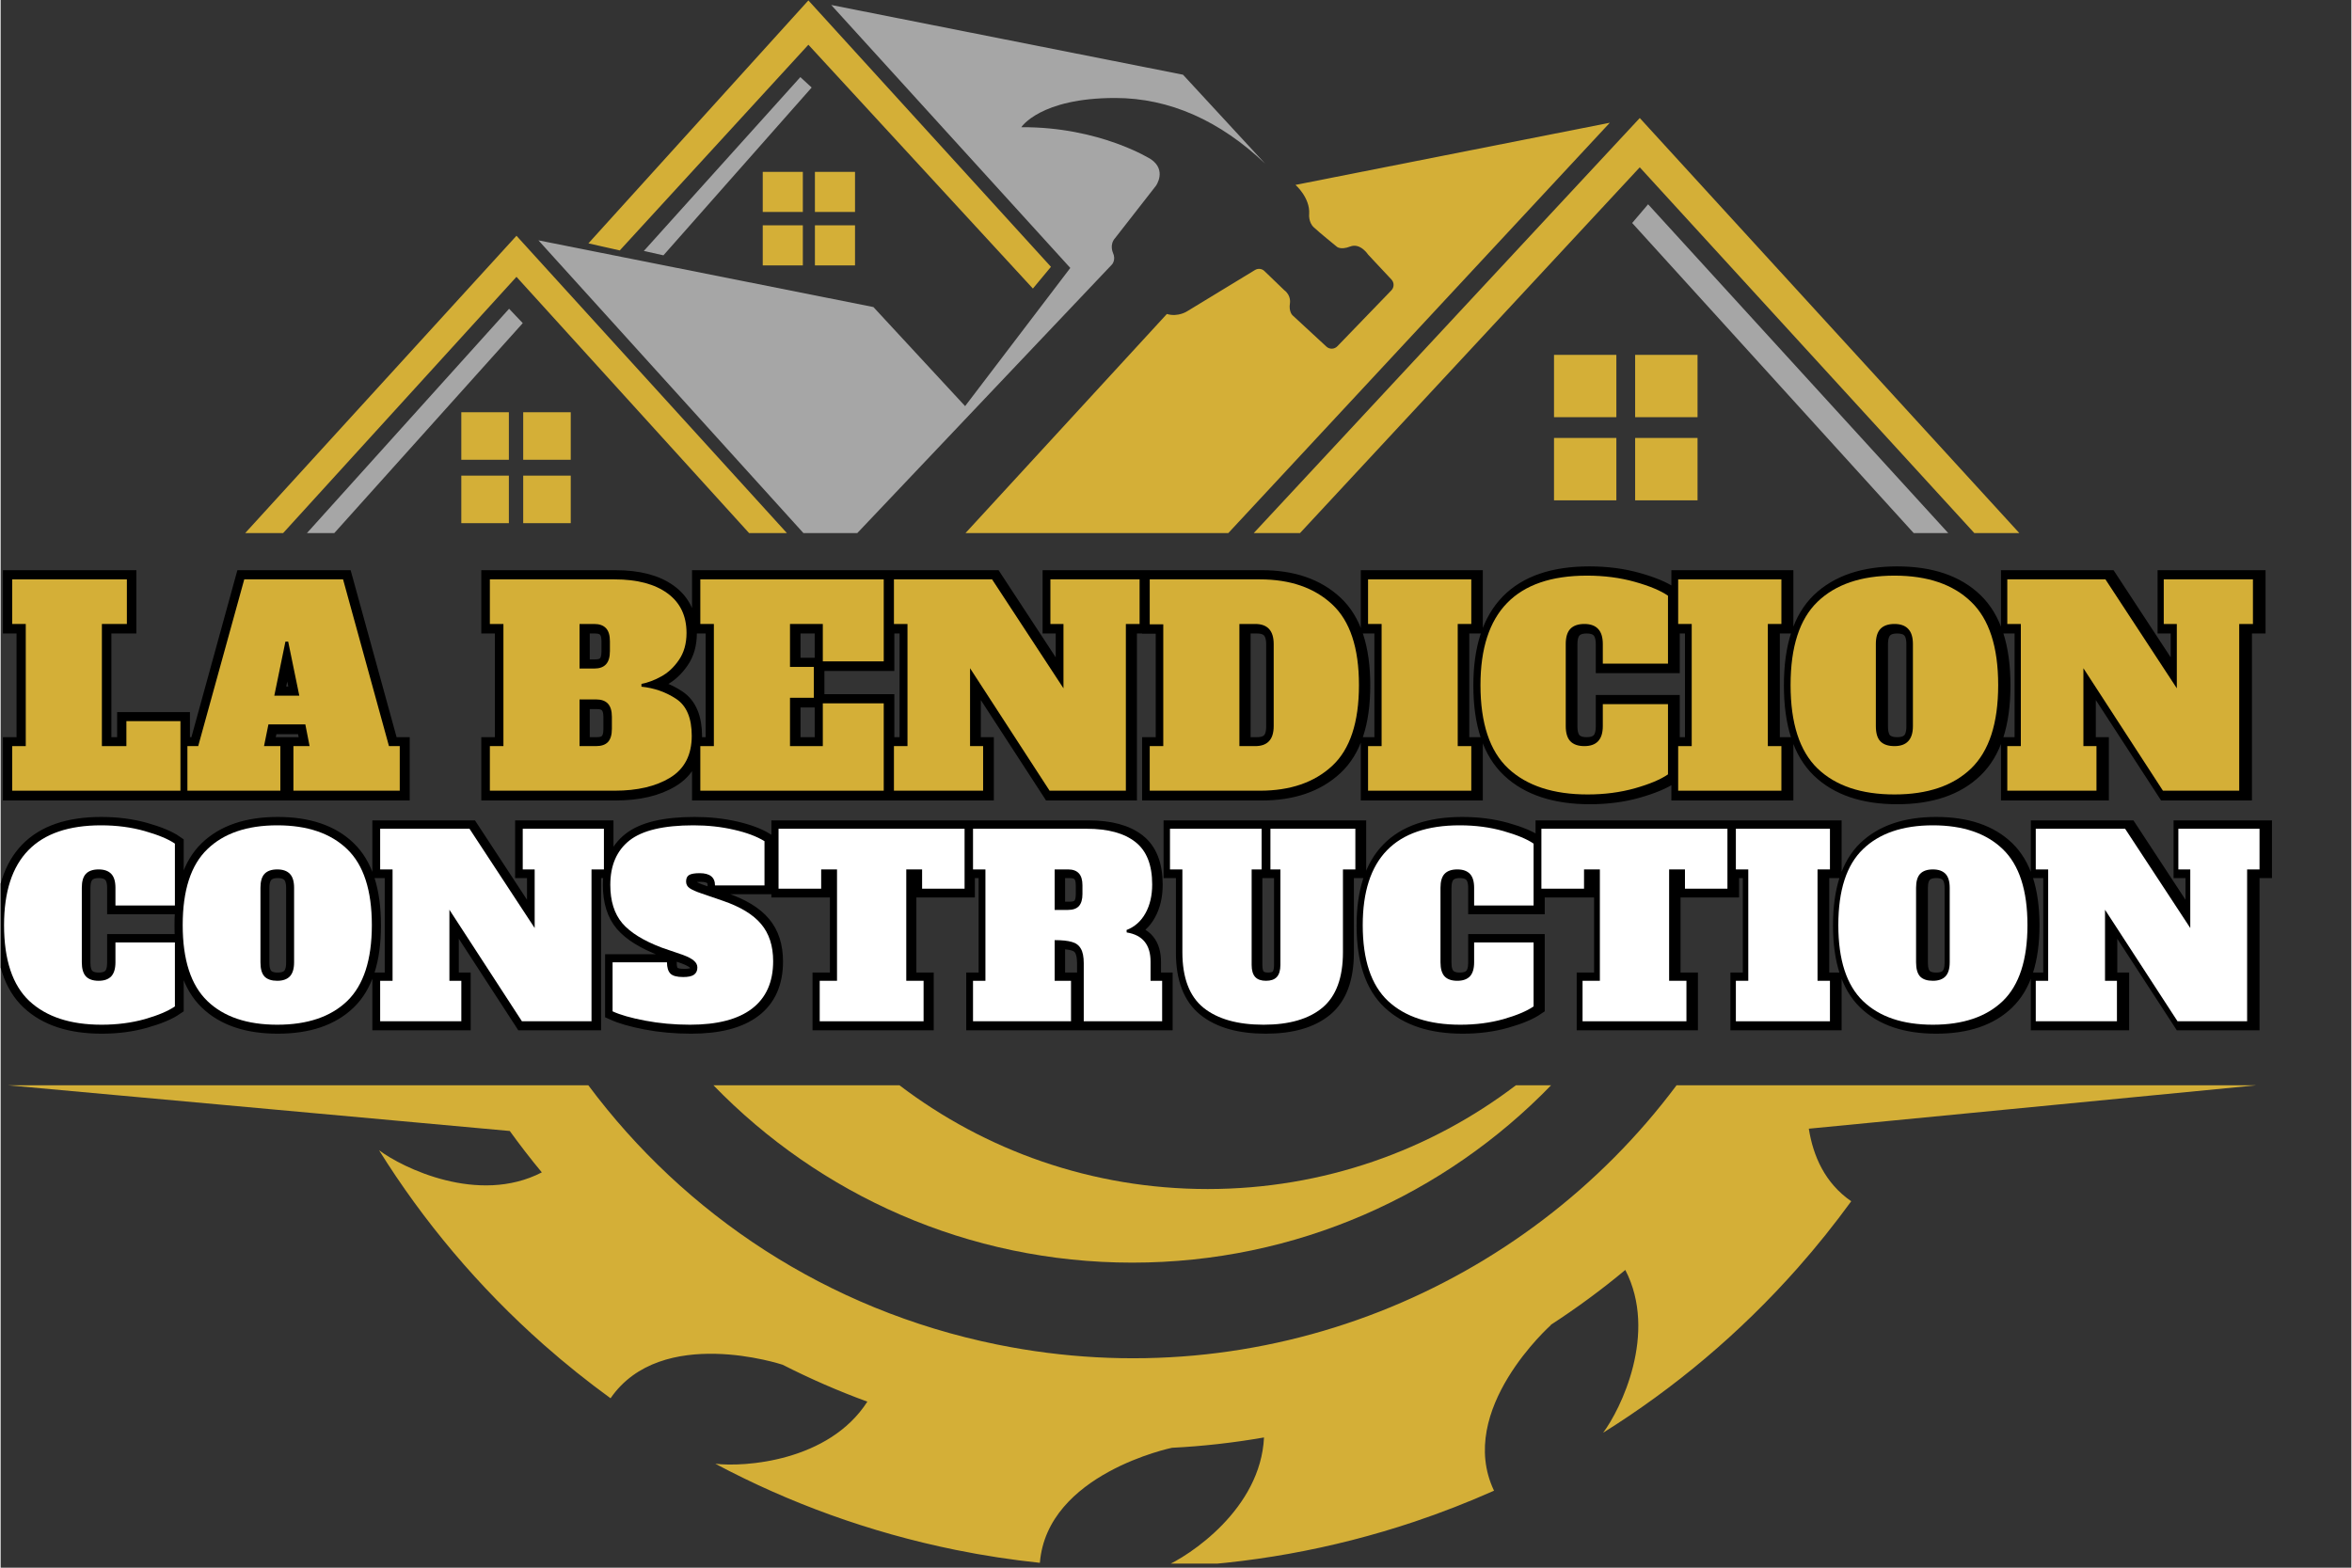 <svg xmlns="http://www.w3.org/2000/svg" xmlns:xlink="http://www.w3.org/1999/xlink" width="300" zoomAndPan="magnify" viewBox="0 0 224.88 150" height="200" preserveAspectRatio="xMidYMid meet" version="1.0"><rect x="0" y="0" width="224.88" height="150" fill="#333333" stroke="none"/><defs><g/><clipPath id="ef36d3b0a9"><path d="M 0.672 103.785 L 215.711 103.785 L 215.711 149.609 L 0.672 149.609 Z M 0.672 103.785 " clip-rule="nonzero"/></clipPath><clipPath id="8b2b4b7fdd"><path d="M 0 44 L 224.762 44 L 224.762 87 L 0 87 Z M 0 44 " clip-rule="nonzero"/></clipPath><clipPath id="f97fd759ad"><path d="M 0 69 L 224.762 69 L 224.762 108 L 0 108 Z M 0 69 " clip-rule="nonzero"/></clipPath><clipPath id="deb7fe33f3"><path d="M 51 0.039 L 121 0.039 L 121 51.012 L 51 51.012 Z M 51 0.039 " clip-rule="nonzero"/></clipPath><clipPath id="6857546b80"><path d="M 23.309 0.039 L 193.469 0.039 L 193.469 51.012 L 23.309 51.012 Z M 23.309 0.039 " clip-rule="nonzero"/></clipPath><clipPath id="d9e343b4fb"><path d="M 29 7 L 187 7 L 187 51.012 L 29 51.012 Z M 29 7 " clip-rule="nonzero"/></clipPath></defs><g clip-path="url(#ef36d3b0a9)"><path fill="#d4af37" d="M 160.328 103.84 L 160.309 103.84 L 160.309 103.863 C 145.738 123.359 120.762 133.82 95.328 128.648 C 79.039 125.34 65.43 116.195 56.219 103.84 L 0.672 103.84 L 48.707 108.215 C 49.684 109.566 50.703 110.891 51.773 112.176 C 45.711 115.316 38.41 111.723 36.199 110.055 C 40.426 116.832 45.684 123.117 51.965 128.672 C 54.031 130.496 56.16 132.199 58.348 133.789 C 63.207 126.73 74.793 130.578 74.793 130.578 C 74.793 130.578 74.793 130.574 74.793 130.574 C 77.402 131.902 80.113 133.09 82.914 134.113 C 79.23 139.855 71.117 140.391 68.371 140.055 C 75.422 143.809 83.117 146.621 91.336 148.293 C 94.035 148.844 96.73 149.25 99.418 149.535 C 100.102 140.992 112.059 138.527 112.059 138.527 C 115.027 138.379 117.965 138.043 120.859 137.539 C 120.535 144.352 113.781 148.867 111.234 149.949 C 119.215 149.672 127.289 148.266 135.242 145.602 C 137.852 144.727 140.395 143.73 142.863 142.633 C 139.18 134.895 148.305 126.785 148.305 126.785 C 148.305 126.785 148.293 126.781 148.273 126.777 C 150.758 125.164 153.145 123.41 155.422 121.512 C 158.562 127.574 154.969 134.871 153.301 137.086 C 160.078 132.855 166.363 127.598 171.918 121.316 C 173.742 119.254 175.445 117.121 177.035 114.938 C 174.516 113.203 173.391 110.609 172.977 107.996 L 215.836 103.84 L 160.328 103.84 " fill-opacity="1" fill-rule="nonzero"/></g><path fill="#d4af37" d="M 115.469 113.77 C 104.387 113.77 94.172 110.07 85.984 103.84 L 68.188 103.84 C 78.328 114.305 92.531 120.812 108.254 120.812 C 123.98 120.812 138.184 114.305 148.324 103.84 L 144.957 103.84 C 136.77 110.07 126.551 113.77 115.469 113.77 " fill-opacity="1" fill-rule="nonzero"/><g clip-path="url(#8b2b4b7fdd)"><path stroke-linecap="butt" transform="matrix(0.321, 0, 0, 0.321, 0.577, 48.411)" fill="none" stroke-linejoin="miter" d="M 1.672 85.002 L 1.672 71.705 L 5.73 71.705 L 5.73 35.229 L 1.672 35.229 L 1.672 21.933 L 35.869 21.933 L 35.869 35.229 L 28.422 35.229 L 28.422 71.705 L 35.71 71.705 L 35.71 64.235 L 51.834 64.235 L 51.834 85.002 Z M 114.086 71.705 L 117.328 71.705 L 117.328 85.002 L 85.568 85.002 L 85.568 71.705 L 90.418 71.705 L 89.127 65.234 L 78.109 65.234 L 76.793 71.705 L 81.668 71.705 L 81.668 85.002 L 53.942 85.002 L 53.942 71.705 L 57.184 71.705 L 70.882 21.933 L 100.388 21.933 Z M 79.889 56.618 L 87.347 56.618 L 84.02 40.494 L 83.204 40.494 Z M 144.237 71.705 L 148.283 71.705 L 148.283 35.229 L 144.237 35.229 L 144.237 21.933 L 181.432 21.933 C 188.196 21.933 193.461 23.31 197.227 26.065 C 201.017 28.819 202.906 32.767 202.906 37.898 C 202.906 41.091 202.15 43.785 200.627 45.978 C 199.128 48.16 197.361 49.817 195.325 50.926 C 193.315 52.035 191.352 52.767 189.451 53.132 L 189.451 53.949 C 193.29 54.327 196.751 55.557 199.822 57.605 C 202.906 59.652 204.454 63.333 204.454 68.634 C 204.454 74.301 202.321 78.457 198.043 81.077 C 193.778 83.698 188.245 85.002 181.432 85.002 L 144.237 85.002 Z M 175.363 48.525 C 176.935 48.525 178.105 48.111 178.885 47.282 C 179.665 46.441 180.055 45.125 180.055 43.346 L 180.055 40.409 C 180.055 38.629 179.665 37.325 178.885 36.497 C 178.105 35.656 176.935 35.229 175.363 35.229 L 170.988 35.229 L 170.988 48.525 Z M 175.911 71.705 C 177.483 71.705 178.653 71.291 179.433 70.45 C 180.226 69.609 180.628 68.293 180.628 66.514 L 180.628 62.955 C 180.628 61.176 180.226 59.872 179.433 59.031 C 178.653 58.19 177.483 57.763 175.911 57.763 L 170.988 57.763 L 170.988 71.705 Z M 207.037 85.002 L 207.037 71.705 L 211.096 71.705 L 211.096 35.229 L 207.037 35.229 L 207.037 21.933 L 261.758 21.933 L 261.758 46.405 L 243.599 46.405 L 243.599 35.229 L 233.8 35.229 L 233.8 48.038 L 240.918 48.038 L 240.918 57.276 L 233.8 57.276 L 233.8 71.705 L 243.599 71.705 L 243.599 58.897 L 261.758 58.897 L 261.758 85.002 Z M 311.518 21.933 L 338.11 21.933 L 338.11 35.229 L 334.052 35.229 L 334.052 85.002 L 311.274 85.002 L 287.533 48.452 L 287.533 71.705 L 291.409 71.705 L 291.409 85.002 L 264.829 85.002 L 264.829 71.705 L 268.887 71.705 L 268.887 35.229 L 264.829 35.229 L 264.829 21.933 L 294.102 21.933 L 315.418 54.448 L 315.418 35.229 L 311.518 35.229 Z M 341.169 71.705 L 345.227 71.705 L 345.227 35.302 L 341.169 35.302 L 341.169 21.933 L 374.087 21.933 C 383.105 21.933 390.283 24.407 395.597 29.355 C 400.923 34.303 403.592 42.334 403.592 53.473 C 403.592 64.6 400.923 72.632 395.597 77.58 C 390.283 82.528 383.105 85.002 374.087 85.002 L 341.169 85.002 Z M 372.624 71.705 C 374.452 71.705 375.829 71.218 376.756 70.255 C 377.682 69.28 378.145 67.769 378.145 65.709 L 378.145 41.225 C 378.145 37.228 376.305 35.229 372.624 35.229 L 367.932 35.229 L 367.932 71.705 Z M 406.334 85.002 L 406.334 71.705 L 410.392 71.705 L 410.392 35.229 L 406.334 35.229 L 406.334 21.933 L 437.131 21.933 L 437.131 35.229 L 433.097 35.229 L 433.097 71.705 L 437.131 71.705 L 437.131 85.002 Z M 471.828 86.123 C 461.615 86.123 453.73 83.539 448.197 78.347 C 442.651 73.168 439.885 64.868 439.885 53.473 C 439.885 31.695 450.476 20.8 471.669 20.8 C 476.8 20.8 481.565 21.421 485.977 22.664 C 490.376 23.907 493.667 25.285 495.824 26.796 L 495.824 47.063 L 476.373 47.063 L 476.373 41.225 C 476.373 39.178 475.91 37.667 474.984 36.692 C 474.07 35.717 472.681 35.229 470.853 35.229 C 469.024 35.229 467.635 35.717 466.721 36.692 C 465.795 37.667 465.332 39.178 465.332 41.225 L 465.332 65.709 C 465.332 67.769 465.795 69.28 466.721 70.255 C 467.635 71.218 469.024 71.705 470.853 71.705 C 472.681 71.705 474.07 71.218 474.984 70.255 C 475.91 69.28 476.373 67.769 476.373 65.709 L 476.373 59.14 L 495.824 59.14 L 495.824 80.127 C 493.606 81.65 490.328 83.027 485.977 84.27 C 481.614 85.513 476.897 86.123 471.828 86.123 Z M 498.895 85.002 L 498.895 71.705 L 502.953 71.705 L 502.953 35.229 L 498.895 35.229 L 498.895 21.933 L 529.68 21.933 L 529.68 35.229 L 525.646 35.229 L 525.646 71.705 L 529.68 71.705 L 529.68 85.002 Z M 563.414 86.123 C 553.518 86.123 545.877 83.539 540.49 78.347 C 535.128 73.168 532.434 64.868 532.434 53.473 C 532.434 42.066 535.128 33.767 540.49 28.575 C 545.877 23.396 553.518 20.8 563.414 20.8 C 573.298 20.8 580.939 23.396 586.301 28.575 C 591.688 33.767 594.381 42.066 594.381 53.473 C 594.381 64.868 591.688 73.168 586.301 78.347 C 580.939 83.539 573.298 86.123 563.414 86.123 Z M 563.414 71.705 C 565.242 71.705 566.619 71.218 567.545 70.255 C 568.472 69.28 568.935 67.769 568.935 65.709 L 568.935 41.225 C 568.935 39.178 568.472 37.667 567.545 36.692 C 566.619 35.717 565.242 35.229 563.414 35.229 C 561.574 35.229 560.197 35.717 559.27 36.692 C 558.344 37.667 557.881 39.178 557.881 41.225 L 557.881 65.709 C 557.881 67.818 558.344 69.341 559.27 70.292 C 560.197 71.23 561.574 71.705 563.414 71.705 Z M 643.8 21.933 L 670.405 21.933 L 670.405 35.229 L 666.347 35.229 L 666.347 85.002 L 643.569 85.002 L 619.816 48.452 L 619.816 71.705 L 623.704 71.705 L 623.704 85.002 L 597.124 85.002 L 597.124 71.705 L 601.182 71.705 L 601.182 35.229 L 597.124 35.229 L 597.124 21.933 L 626.385 21.933 L 647.7 54.448 L 647.7 35.229 L 643.8 35.229 Z M 643.8 21.933 " stroke="#000000" stroke-width="5.573" stroke-opacity="1" stroke-miterlimit="4"/></g><g fill="#d4af37" fill-opacity="1"><g transform="translate(0.593, 75.656)"><g><path d="M 0.516 0 L 0.516 -4.266 L 1.812 -4.266 L 1.812 -15.953 L 0.516 -15.953 L 0.516 -20.219 L 11.484 -20.219 L 11.484 -15.953 L 9.094 -15.953 L 9.094 -4.266 L 11.438 -4.266 L 11.438 -6.656 L 16.609 -6.656 L 16.609 0 Z M 0.516 0 "/></g></g></g><g fill="#d4af37" fill-opacity="1"><g transform="translate(17.556, 75.656)"><g><path d="M 19.594 -4.266 L 20.625 -4.266 L 20.625 0 L 10.453 0 L 10.453 -4.266 L 12 -4.266 L 11.594 -6.344 L 8.062 -6.344 L 7.641 -4.266 L 9.203 -4.266 L 9.203 0 L 0.312 0 L 0.312 -4.266 L 1.344 -4.266 L 5.75 -20.219 L 15.203 -20.219 Z M 8.625 -9.094 L 11.016 -9.094 L 9.953 -14.266 L 9.688 -14.266 Z M 8.625 -9.094 "/></g></g></g><g fill="#d4af37" fill-opacity="1"><g transform="translate(38.493, 75.656)"><g/></g></g><g fill="#d4af37" fill-opacity="1"><g transform="translate(46.287, 75.656)"><g><path d="M 0.516 -4.266 L 1.812 -4.266 L 1.812 -15.953 L 0.516 -15.953 L 0.516 -20.219 L 12.453 -20.219 C 14.609 -20.219 16.289 -19.773 17.5 -18.891 C 18.719 -18.004 19.328 -16.738 19.328 -15.094 C 19.328 -14.07 19.082 -13.207 18.594 -12.5 C 18.113 -11.801 17.547 -11.273 16.891 -10.922 C 16.242 -10.566 15.617 -10.332 15.016 -10.219 L 15.016 -9.953 C 16.242 -9.828 17.352 -9.438 18.344 -8.781 C 19.332 -8.125 19.828 -6.945 19.828 -5.25 C 19.828 -3.426 19.141 -2.094 17.766 -1.25 C 16.398 -0.414 14.629 0 12.453 0 L 0.516 0 Z M 10.5 -11.688 C 11 -11.688 11.375 -11.82 11.625 -12.094 C 11.875 -12.363 12 -12.785 12 -13.359 L 12 -14.297 C 12 -14.867 11.875 -15.285 11.625 -15.547 C 11.375 -15.816 11 -15.953 10.5 -15.953 L 9.094 -15.953 L 9.094 -11.688 Z M 10.672 -4.266 C 11.18 -4.266 11.562 -4.395 11.812 -4.656 C 12.062 -4.926 12.188 -5.348 12.188 -5.922 L 12.188 -7.062 C 12.188 -7.633 12.062 -8.055 11.812 -8.328 C 11.562 -8.598 11.18 -8.734 10.672 -8.734 L 9.094 -8.734 L 9.094 -4.266 Z M 10.672 -4.266 "/></g></g></g><g fill="#d4af37" fill-opacity="1"><g transform="translate(66.419, 75.656)"><g><path d="M 0.516 0 L 0.516 -4.266 L 1.812 -4.266 L 1.812 -15.953 L 0.516 -15.953 L 0.516 -20.219 L 18.062 -20.219 L 18.062 -12.375 L 12.234 -12.375 L 12.234 -15.953 L 9.094 -15.953 L 9.094 -11.844 L 11.375 -11.844 L 11.375 -8.891 L 9.094 -8.891 L 9.094 -4.266 L 12.234 -4.266 L 12.234 -8.359 L 18.062 -8.359 L 18.062 0 Z M 0.516 0 "/></g></g></g><g fill="#d4af37" fill-opacity="1"><g transform="translate(84.941, 75.656)"><g><path d="M 15.484 -20.219 L 24.016 -20.219 L 24.016 -15.953 L 22.703 -15.953 L 22.703 0 L 15.406 0 L 7.797 -11.719 L 7.797 -4.266 L 9.047 -4.266 L 9.047 0 L 0.516 0 L 0.516 -4.266 L 1.812 -4.266 L 1.812 -15.953 L 0.516 -15.953 L 0.516 -20.219 L 9.906 -20.219 L 16.734 -9.797 L 16.734 -15.953 L 15.484 -15.953 Z M 15.484 -20.219 "/></g></g></g><g fill="#d4af37" fill-opacity="1"><g transform="translate(109.411, 75.656)"><g><path d="M 0.516 -4.266 L 1.812 -4.266 L 1.812 -15.922 L 0.516 -15.922 L 0.516 -20.219 L 11.062 -20.219 C 13.957 -20.219 16.258 -19.422 17.969 -17.828 C 19.676 -16.242 20.531 -13.672 20.531 -10.109 C 20.531 -6.535 19.676 -3.957 17.969 -2.375 C 16.258 -0.789 13.957 0 11.062 0 L 0.516 0 Z M 10.609 -4.266 C 11.191 -4.266 11.629 -4.422 11.922 -4.734 C 12.223 -5.047 12.375 -5.531 12.375 -6.188 L 12.375 -14.031 C 12.375 -15.312 11.785 -15.953 10.609 -15.953 L 9.094 -15.953 L 9.094 -4.266 Z M 10.609 -4.266 "/></g></g></g><g fill="#d4af37" fill-opacity="1"><g transform="translate(130.297, 75.656)"><g><path d="M 0.516 0 L 0.516 -4.266 L 1.812 -4.266 L 1.812 -15.953 L 0.516 -15.953 L 0.516 -20.219 L 10.391 -20.219 L 10.391 -15.953 L 9.094 -15.953 L 9.094 -4.266 L 10.391 -4.266 L 10.391 0 Z M 0.516 0 "/></g></g></g><g fill="#d4af37" fill-opacity="1"><g transform="translate(141.208, 75.656)"><g><path d="M 10.609 0.359 C 7.328 0.359 4.797 -0.469 3.016 -2.125 C 1.242 -3.789 0.359 -6.453 0.359 -10.109 C 0.359 -17.086 3.754 -20.578 10.547 -20.578 C 12.191 -20.578 13.719 -20.379 15.125 -19.984 C 16.539 -19.586 17.598 -19.145 18.297 -18.656 L 18.297 -12.156 L 12.062 -12.156 L 12.062 -14.031 C 12.062 -14.688 11.91 -15.172 11.609 -15.484 C 11.316 -15.797 10.879 -15.953 10.297 -15.953 C 9.703 -15.953 9.254 -15.797 8.953 -15.484 C 8.66 -15.172 8.516 -14.688 8.516 -14.031 L 8.516 -6.188 C 8.516 -5.531 8.66 -5.047 8.953 -4.734 C 9.254 -4.422 9.703 -4.266 10.297 -4.266 C 10.879 -4.266 11.316 -4.422 11.609 -4.734 C 11.91 -5.047 12.062 -5.531 12.062 -6.188 L 12.062 -8.281 L 18.297 -8.281 L 18.297 -1.562 C 17.586 -1.07 16.535 -0.629 15.141 -0.234 C 13.742 0.16 12.234 0.359 10.609 0.359 Z M 10.609 0.359 "/></g></g></g><g fill="#d4af37" fill-opacity="1"><g transform="translate(159.963, 75.656)"><g><path d="M 0.516 0 L 0.516 -4.266 L 1.812 -4.266 L 1.812 -15.953 L 0.516 -15.953 L 0.516 -20.219 L 10.391 -20.219 L 10.391 -15.953 L 9.094 -15.953 L 9.094 -4.266 L 10.391 -4.266 L 10.391 0 Z M 0.516 0 "/></g></g></g><g fill="#d4af37" fill-opacity="1"><g transform="translate(170.874, 75.656)"><g><path d="M 10.297 0.359 C 7.117 0.359 4.664 -0.469 2.938 -2.125 C 1.219 -3.789 0.359 -6.453 0.359 -10.109 C 0.359 -13.766 1.219 -16.422 2.938 -18.078 C 4.664 -19.742 7.117 -20.578 10.297 -20.578 C 13.461 -20.578 15.906 -19.742 17.625 -18.078 C 19.352 -16.422 20.219 -13.766 20.219 -10.109 C 20.219 -6.453 19.352 -3.789 17.625 -2.125 C 15.906 -0.469 13.461 0.359 10.297 0.359 Z M 10.297 -4.266 C 10.879 -4.266 11.316 -4.422 11.609 -4.734 C 11.91 -5.047 12.062 -5.531 12.062 -6.188 L 12.062 -14.031 C 12.062 -14.688 11.91 -15.172 11.609 -15.484 C 11.316 -15.797 10.879 -15.953 10.297 -15.953 C 9.703 -15.953 9.254 -15.797 8.953 -15.484 C 8.66 -15.172 8.516 -14.688 8.516 -14.031 L 8.516 -6.188 C 8.516 -5.508 8.66 -5.02 8.953 -4.719 C 9.254 -4.414 9.703 -4.266 10.297 -4.266 Z M 10.297 -4.266 "/></g></g></g><g fill="#d4af37" fill-opacity="1"><g transform="translate(191.448, 75.656)"><g><path d="M 15.484 -20.219 L 24.016 -20.219 L 24.016 -15.953 L 22.703 -15.953 L 22.703 0 L 15.406 0 L 7.797 -11.719 L 7.797 -4.266 L 9.047 -4.266 L 9.047 0 L 0.516 0 L 0.516 -4.266 L 1.812 -4.266 L 1.812 -15.953 L 0.516 -15.953 L 0.516 -20.219 L 9.906 -20.219 L 16.734 -9.797 L 16.734 -15.953 L 15.484 -15.953 Z M 15.484 -20.219 "/></g></g></g><g clip-path="url(#f97fd759ad)"><path stroke-linecap="butt" transform="matrix(0.247, 0, 0, 0.247, -0, 73.062)" fill="none" stroke-linejoin="miter" d="M 39.162 101.33 C 27.074 101.33 17.743 98.272 11.185 92.126 C 4.61 85.979 1.331 76.157 1.331 62.659 C 1.331 36.868 13.878 23.972 38.972 23.972 C 45.055 23.972 50.695 24.701 55.923 26.174 C 61.135 27.647 65.033 29.279 67.599 31.069 L 67.599 55.07 L 44.549 55.07 L 44.549 48.163 C 44.549 45.739 44.01 43.949 42.917 42.793 C 41.824 41.636 40.192 41.05 38.022 41.05 C 35.851 41.05 34.204 41.636 33.11 42.793 C 32.017 43.949 31.479 45.739 31.479 48.163 L 31.479 77.155 C 31.479 79.578 32.017 81.384 33.11 82.541 C 34.204 83.682 35.851 84.252 38.022 84.252 C 40.192 84.252 41.824 83.682 42.917 82.541 C 44.01 81.384 44.549 79.578 44.549 77.155 L 44.549 69.36 L 67.599 69.36 L 67.599 94.233 C 64.969 96.039 61.072 97.67 55.923 99.128 C 50.759 100.601 45.182 101.33 39.162 101.33 Z M 107.332 101.33 C 95.608 101.33 86.562 98.272 80.194 92.126 C 73.825 85.979 70.641 76.157 70.641 62.659 C 70.641 49.145 73.825 39.323 80.194 33.176 C 86.562 27.045 95.608 23.972 107.332 23.972 C 119.039 23.972 128.085 27.045 134.438 33.176 C 140.822 39.323 144.006 49.145 144.006 62.659 C 144.006 76.157 140.822 85.979 134.438 92.126 C 128.085 98.272 119.039 101.33 107.332 101.33 Z M 107.332 84.252 C 109.502 84.252 111.134 83.682 112.227 82.541 C 113.32 81.384 113.874 79.578 113.874 77.155 L 113.874 48.163 C 113.874 45.739 113.32 43.949 112.227 42.793 C 111.134 41.636 109.502 41.05 107.332 41.05 C 105.161 41.05 103.529 41.636 102.436 42.793 C 101.343 43.949 100.789 45.739 100.789 48.163 L 100.789 77.155 C 100.789 79.642 101.343 81.464 102.436 82.588 C 103.529 83.697 105.161 84.252 107.332 84.252 Z M 202.56 25.303 L 234.054 25.303 L 234.054 41.05 L 229.254 41.05 L 229.254 99.999 L 202.274 99.999 L 174.154 56.718 L 174.154 84.252 L 178.749 84.252 L 178.749 99.999 L 147.27 99.999 L 147.27 84.252 L 152.07 84.252 L 152.07 41.05 L 147.27 41.05 L 147.27 25.303 L 181.933 25.303 L 207.17 63.815 L 207.17 41.05 L 202.56 41.05 Z M 267.465 101.33 C 261.303 101.33 255.489 100.807 250.023 99.762 C 244.557 98.7 240.359 97.496 237.413 96.149 L 237.413 77.155 L 258.53 77.155 C 258.53 79.135 258.974 80.577 259.877 81.48 C 260.764 82.383 262.396 82.826 264.772 82.826 C 266.753 82.826 268.178 82.509 269.034 81.907 C 269.905 81.289 270.349 80.386 270.349 79.167 C 270.349 78.153 269.921 77.281 269.081 76.537 C 268.258 75.792 266.816 75.032 264.772 74.271 L 256.518 71.388 C 249.405 68.695 244.304 65.526 241.183 61.898 C 238.094 58.239 236.557 53.312 236.557 47.102 C 236.557 39.561 239.029 33.81 243.971 29.881 C 248.946 25.936 257.215 23.972 268.796 23.972 C 274.357 23.972 279.585 24.526 284.48 25.651 C 289.391 26.76 293.352 28.249 296.362 30.103 L 296.362 47.292 L 277.145 47.292 C 277.145 44.108 275.165 42.507 271.188 42.507 C 269.287 42.507 267.925 42.745 267.117 43.236 C 266.309 43.696 265.913 44.551 265.913 45.771 C 265.913 46.848 266.372 47.704 267.307 48.337 C 268.242 48.987 269.763 49.652 271.87 50.365 L 280.218 53.249 C 287.015 55.562 291.958 58.556 295.047 62.247 C 298.152 65.907 299.72 70.723 299.72 76.679 C 299.72 84.806 296.98 90.953 291.514 95.104 C 286.048 99.255 278.032 101.33 267.465 101.33 Z M 374.021 48.559 L 357.497 48.559 L 357.497 41.05 L 351.366 41.05 L 351.366 84.252 L 358.083 84.252 L 358.083 99.999 L 317.749 99.999 L 317.749 84.252 L 324.482 84.252 L 324.482 41.05 L 318.335 41.05 L 318.335 48.559 L 301.812 48.559 L 301.812 25.303 L 374.021 25.303 Z M 377.284 84.252 L 382.084 84.252 L 382.084 41.05 L 377.284 41.05 L 377.284 25.303 L 421.342 25.303 C 429.595 25.303 435.885 26.998 440.241 30.388 C 444.598 33.778 446.768 39.291 446.768 46.912 C 446.768 51.189 445.913 54.912 444.17 58.049 C 442.459 61.186 439.988 63.372 436.788 64.592 L 436.915 65.542 C 443.046 66.493 446.119 70.279 446.119 76.869 L 446.119 84.252 L 450.618 84.252 L 450.618 99.999 L 420.201 99.999 L 420.201 77.424 C 420.201 74.952 419.821 73.067 419.092 71.784 C 418.363 70.501 417.207 69.645 415.623 69.202 C 414.07 68.742 411.852 68.521 408.969 68.521 L 408.969 84.252 L 415.29 84.252 L 415.29 99.999 L 377.284 99.999 Z M 414.149 56.797 C 416.003 56.797 417.397 56.306 418.316 55.324 C 419.25 54.326 419.71 52.773 419.71 50.666 L 419.71 47.197 C 419.71 45.09 419.25 43.537 418.316 42.555 C 417.397 41.557 416.003 41.05 414.149 41.05 L 408.969 41.05 L 408.969 56.797 Z M 489.986 101.33 C 479.942 101.33 472.18 99.128 466.698 94.724 C 461.217 90.304 458.492 83.127 458.492 73.21 L 458.492 41.05 L 453.707 41.05 L 453.707 25.303 L 489.21 25.303 L 489.21 41.05 L 485.376 41.05 L 485.376 78.105 C 485.376 80.212 485.836 81.781 486.754 82.779 C 487.689 83.761 489.083 84.252 490.953 84.252 C 492.806 84.252 494.2 83.761 495.119 82.779 C 496.038 81.781 496.497 80.212 496.497 78.105 L 496.497 41.05 L 492.679 41.05 L 492.679 25.303 L 525.584 25.303 L 525.584 41.05 L 520.815 41.05 L 520.815 73.21 C 520.815 83.127 518.154 90.304 512.847 94.724 C 507.524 99.128 499.904 101.33 489.986 101.33 Z M 566.299 101.33 C 554.211 101.33 544.88 98.272 538.321 92.126 C 531.747 85.979 528.467 76.157 528.467 62.659 C 528.467 36.868 541.014 23.972 566.108 23.972 C 572.192 23.972 577.832 24.701 583.06 26.174 C 588.272 27.647 592.169 29.279 594.735 31.069 L 594.735 55.07 L 571.685 55.07 L 571.685 48.163 C 571.685 45.739 571.146 43.949 570.053 42.793 C 568.96 41.636 567.328 41.05 565.158 41.05 C 562.972 41.05 561.34 41.636 560.247 42.793 C 559.154 43.949 558.615 45.739 558.615 48.163 L 558.615 77.155 C 558.615 79.578 559.154 81.384 560.247 82.541 C 561.34 83.682 562.972 84.252 565.158 84.252 C 567.328 84.252 568.96 83.682 570.053 82.541 C 571.146 81.384 571.685 79.578 571.685 77.155 L 571.685 69.36 L 594.735 69.36 L 594.735 94.233 C 592.106 96.039 588.208 97.67 583.06 99.128 C 577.895 100.601 572.319 101.33 566.299 101.33 Z M 670.002 48.559 L 653.479 48.559 L 653.479 41.05 L 647.332 41.05 L 647.332 84.252 L 654.065 84.252 L 654.065 99.999 L 613.715 99.999 L 613.715 84.252 L 620.448 84.252 L 620.448 41.05 L 614.301 41.05 L 614.301 48.559 L 597.777 48.559 L 597.777 25.303 L 670.002 25.303 Z M 673.25 99.999 L 673.25 84.252 L 678.05 84.252 L 678.05 41.05 L 673.25 41.05 L 673.25 25.303 L 709.719 25.303 L 709.719 41.05 L 704.934 41.05 L 704.934 84.252 L 709.719 84.252 L 709.719 99.999 Z M 749.657 101.33 C 737.95 101.33 728.904 98.272 722.519 92.126 C 716.167 85.979 712.982 76.157 712.982 62.659 C 712.982 49.145 716.167 39.323 722.519 33.176 C 728.904 27.045 737.95 23.972 749.657 23.972 C 761.381 23.972 770.427 27.045 776.779 33.176 C 783.148 39.323 786.348 49.145 786.348 62.659 C 786.348 76.157 783.148 85.979 776.779 92.126 C 770.427 98.272 761.381 101.33 749.657 101.33 Z M 749.657 84.252 C 751.828 84.252 753.475 83.682 754.568 82.541 C 755.662 81.384 756.2 79.578 756.2 77.155 L 756.2 48.163 C 756.2 45.739 755.662 43.949 754.568 42.793 C 753.475 41.636 751.828 41.05 749.657 41.05 C 747.487 41.05 745.855 41.636 744.762 42.793 C 743.669 43.949 743.13 45.739 743.13 48.163 L 743.13 77.155 C 743.13 79.642 743.669 81.464 744.762 82.588 C 745.855 83.697 747.487 84.252 749.657 84.252 Z M 844.885 25.303 L 876.396 25.303 L 876.396 41.05 L 871.58 41.05 L 871.58 99.999 L 844.616 99.999 L 816.48 56.718 L 816.48 84.252 L 821.074 84.252 L 821.074 99.999 L 789.596 99.999 L 789.596 84.252 L 794.412 84.252 L 794.412 41.05 L 789.596 41.05 L 789.596 25.303 L 824.259 25.303 L 849.511 63.815 L 849.511 41.05 L 844.885 41.05 Z M 844.885 25.303 " stroke="#000000" stroke-width="6.6" stroke-opacity="1" stroke-miterlimit="4"/></g><g fill="#ffffff" fill-opacity="1"><g transform="translate(-0, 97.719)"><g><path d="M 9.656 0.328 C 6.676 0.328 4.375 -0.426 2.75 -1.938 C 1.133 -3.457 0.328 -5.879 0.328 -9.203 C 0.328 -15.566 3.422 -18.75 9.609 -18.75 C 11.109 -18.75 12.5 -18.566 13.781 -18.203 C 15.07 -17.836 16.035 -17.438 16.672 -17 L 16.672 -11.078 L 10.984 -11.078 L 10.984 -12.781 C 10.984 -13.383 10.848 -13.828 10.578 -14.109 C 10.305 -14.391 9.906 -14.531 9.375 -14.531 C 8.832 -14.531 8.426 -14.391 8.156 -14.109 C 7.895 -13.828 7.766 -13.383 7.766 -12.781 L 7.766 -5.641 C 7.766 -5.035 7.895 -4.586 8.156 -4.297 C 8.426 -4.016 8.832 -3.875 9.375 -3.875 C 9.906 -3.875 10.305 -4.016 10.578 -4.297 C 10.848 -4.586 10.984 -5.035 10.984 -5.641 L 10.984 -7.547 L 16.672 -7.547 L 16.672 -1.422 C 16.016 -0.973 15.051 -0.566 13.781 -0.203 C 12.52 0.148 11.145 0.328 9.656 0.328 Z M 9.656 0.328 "/></g></g></g><g fill="#ffffff" fill-opacity="1"><g transform="translate(17.09, 97.719)"><g><path d="M 9.375 0.328 C 6.488 0.328 4.258 -0.426 2.688 -1.938 C 1.113 -3.457 0.328 -5.879 0.328 -9.203 C 0.328 -12.535 1.113 -14.957 2.688 -16.469 C 4.258 -17.988 6.488 -18.75 9.375 -18.75 C 12.258 -18.75 14.488 -17.988 16.062 -16.469 C 17.633 -14.957 18.422 -12.535 18.422 -9.203 C 18.422 -5.879 17.633 -3.457 16.062 -1.938 C 14.488 -0.426 12.258 0.328 9.375 0.328 Z M 9.375 -3.875 C 9.906 -3.875 10.305 -4.016 10.578 -4.297 C 10.848 -4.586 10.984 -5.035 10.984 -5.641 L 10.984 -12.781 C 10.984 -13.383 10.848 -13.828 10.578 -14.109 C 10.305 -14.391 9.906 -14.531 9.375 -14.531 C 8.832 -14.531 8.426 -14.391 8.156 -14.109 C 7.895 -13.828 7.766 -13.383 7.766 -12.781 L 7.766 -5.641 C 7.766 -5.016 7.895 -4.562 8.156 -4.281 C 8.426 -4.008 8.832 -3.875 9.375 -3.875 Z M 9.375 -3.875 "/></g></g></g><g fill="#ffffff" fill-opacity="1"><g transform="translate(35.838, 97.719)"><g><path d="M 14.109 -18.422 L 21.875 -18.422 L 21.875 -14.531 L 20.688 -14.531 L 20.688 0 L 14.031 0 L 7.094 -10.672 L 7.094 -3.875 L 8.234 -3.875 L 8.234 0 L 0.469 0 L 0.469 -3.875 L 1.656 -3.875 L 1.656 -14.531 L 0.469 -14.531 L 0.469 -18.422 L 9.016 -18.422 L 15.25 -8.922 L 15.25 -14.531 L 14.109 -14.531 Z M 14.109 -18.422 "/></g></g></g><g fill="#ffffff" fill-opacity="1"><g transform="translate(58.136, 97.719)"><g><path d="M 7.812 0.328 C 6.301 0.328 4.867 0.195 3.516 -0.062 C 2.16 -0.32 1.125 -0.617 0.406 -0.953 L 0.406 -5.641 L 5.609 -5.641 C 5.609 -5.148 5.719 -4.789 5.938 -4.562 C 6.156 -4.344 6.562 -4.234 7.156 -4.234 C 7.633 -4.234 7.977 -4.305 8.188 -4.453 C 8.406 -4.609 8.516 -4.836 8.516 -5.141 C 8.516 -5.391 8.41 -5.602 8.203 -5.781 C 8.004 -5.969 7.656 -6.156 7.156 -6.344 L 5.109 -7.047 C 3.359 -7.711 2.098 -8.492 1.328 -9.391 C 0.566 -10.297 0.188 -11.516 0.188 -13.047 C 0.188 -14.91 0.797 -16.328 2.016 -17.297 C 3.242 -18.266 5.285 -18.75 8.141 -18.75 C 9.516 -18.75 10.805 -18.609 12.016 -18.328 C 13.223 -18.055 14.195 -17.691 14.938 -17.234 L 14.938 -13 L 10.203 -13 C 10.203 -13.781 9.711 -14.172 8.734 -14.172 C 8.266 -14.172 7.93 -14.113 7.734 -14 C 7.535 -13.883 7.438 -13.676 7.438 -13.375 C 7.438 -13.102 7.551 -12.891 7.781 -12.734 C 8.008 -12.578 8.383 -12.41 8.906 -12.234 L 10.953 -11.531 C 12.629 -10.957 13.848 -10.219 14.609 -9.312 C 15.379 -8.406 15.766 -7.219 15.766 -5.75 C 15.766 -3.75 15.086 -2.234 13.734 -1.203 C 12.391 -0.18 10.414 0.328 7.812 0.328 Z M 7.812 0.328 "/></g></g></g><g fill="#ffffff" fill-opacity="1"><g transform="translate(74.09, 97.719)"><g><path d="M 18.125 -12.688 L 14.062 -12.688 L 14.062 -14.531 L 12.547 -14.531 L 12.547 -3.875 L 14.203 -3.875 L 14.203 0 L 4.266 0 L 4.266 -3.875 L 5.922 -3.875 L 5.922 -14.531 L 4.406 -14.531 L 4.406 -12.688 L 0.328 -12.688 L 0.328 -18.422 L 18.125 -18.422 Z M 18.125 -12.688 "/></g></g></g><g fill="#ffffff" fill-opacity="1"><g transform="translate(92.553, 97.719)"><g><path d="M 0.469 -3.875 L 1.656 -3.875 L 1.656 -14.531 L 0.469 -14.531 L 0.469 -18.422 L 11.344 -18.422 C 13.375 -18.422 14.926 -18 16 -17.156 C 17.07 -16.32 17.609 -14.969 17.609 -13.094 C 17.609 -12.031 17.395 -11.113 16.969 -10.344 C 16.539 -9.57 15.938 -9.035 15.156 -8.734 L 15.172 -8.5 C 16.691 -8.258 17.453 -7.328 17.453 -5.703 L 17.453 -3.875 L 18.562 -3.875 L 18.562 0 L 11.062 0 L 11.062 -5.562 C 11.062 -6.176 10.969 -6.641 10.781 -6.953 C 10.602 -7.273 10.316 -7.488 9.922 -7.594 C 9.535 -7.707 8.988 -7.766 8.281 -7.766 L 8.281 -3.875 L 9.844 -3.875 L 9.844 0 L 0.469 0 Z M 9.562 -10.656 C 10.02 -10.656 10.363 -10.773 10.594 -11.016 C 10.82 -11.266 10.938 -11.648 10.938 -12.172 L 10.938 -13.016 C 10.938 -13.535 10.82 -13.914 10.594 -14.156 C 10.363 -14.406 10.02 -14.531 9.562 -14.531 L 8.281 -14.531 L 8.281 -10.656 Z M 9.562 -10.656 "/></g></g></g><g fill="#ffffff" fill-opacity="1"><g transform="translate(111.489, 97.719)"><g><path d="M 9.328 0.328 C 6.848 0.328 4.93 -0.211 3.578 -1.297 C 2.234 -2.391 1.562 -4.16 1.562 -6.609 L 1.562 -14.531 L 0.375 -14.531 L 0.375 -18.422 L 9.141 -18.422 L 9.141 -14.531 L 8.188 -14.531 L 8.188 -5.391 C 8.188 -4.867 8.301 -4.484 8.531 -4.234 C 8.758 -3.992 9.102 -3.875 9.562 -3.875 C 10.02 -3.875 10.363 -3.992 10.594 -4.234 C 10.82 -4.484 10.938 -4.867 10.938 -5.391 L 10.938 -14.531 L 9.984 -14.531 L 9.984 -18.422 L 18.109 -18.422 L 18.109 -14.531 L 16.922 -14.531 L 16.922 -6.609 C 16.922 -4.16 16.266 -2.391 14.953 -1.297 C 13.648 -0.211 11.773 0.328 9.328 0.328 Z M 9.328 0.328 "/></g></g></g><g fill="#ffffff" fill-opacity="1"><g transform="translate(129.976, 97.719)"><g><path d="M 9.656 0.328 C 6.676 0.328 4.375 -0.426 2.75 -1.938 C 1.133 -3.457 0.328 -5.879 0.328 -9.203 C 0.328 -15.566 3.422 -18.75 9.609 -18.75 C 11.109 -18.75 12.5 -18.566 13.781 -18.203 C 15.07 -17.836 16.035 -17.438 16.672 -17 L 16.672 -11.078 L 10.984 -11.078 L 10.984 -12.781 C 10.984 -13.383 10.848 -13.828 10.578 -14.109 C 10.305 -14.391 9.906 -14.531 9.375 -14.531 C 8.832 -14.531 8.426 -14.391 8.156 -14.109 C 7.895 -13.828 7.766 -13.383 7.766 -12.781 L 7.766 -5.641 C 7.766 -5.035 7.895 -4.586 8.156 -4.297 C 8.426 -4.016 8.832 -3.875 9.375 -3.875 C 9.906 -3.875 10.305 -4.016 10.578 -4.297 C 10.848 -4.586 10.984 -5.035 10.984 -5.641 L 10.984 -7.547 L 16.672 -7.547 L 16.672 -1.422 C 16.016 -0.973 15.051 -0.566 13.781 -0.203 C 12.52 0.148 11.145 0.328 9.656 0.328 Z M 9.656 0.328 "/></g></g></g><g fill="#ffffff" fill-opacity="1"><g transform="translate(147.067, 97.719)"><g><path d="M 18.125 -12.688 L 14.062 -12.688 L 14.062 -14.531 L 12.547 -14.531 L 12.547 -3.875 L 14.203 -3.875 L 14.203 0 L 4.266 0 L 4.266 -3.875 L 5.922 -3.875 L 5.922 -14.531 L 4.406 -14.531 L 4.406 -12.688 L 0.328 -12.688 L 0.328 -18.422 L 18.125 -18.422 Z M 18.125 -12.688 "/></g></g></g><g fill="#ffffff" fill-opacity="1"><g transform="translate(165.53, 97.719)"><g><path d="M 0.469 0 L 0.469 -3.875 L 1.656 -3.875 L 1.656 -14.531 L 0.469 -14.531 L 0.469 -18.422 L 9.469 -18.422 L 9.469 -14.531 L 8.281 -14.531 L 8.281 -3.875 L 9.469 -3.875 L 9.469 0 Z M 0.469 0 "/></g></g></g><g fill="#ffffff" fill-opacity="1"><g transform="translate(175.472, 97.719)"><g><path d="M 9.375 0.328 C 6.488 0.328 4.258 -0.426 2.688 -1.938 C 1.113 -3.457 0.328 -5.879 0.328 -9.203 C 0.328 -12.535 1.113 -14.957 2.688 -16.469 C 4.258 -17.988 6.488 -18.75 9.375 -18.75 C 12.258 -18.75 14.488 -17.988 16.062 -16.469 C 17.633 -14.957 18.422 -12.535 18.422 -9.203 C 18.422 -5.879 17.633 -3.457 16.062 -1.938 C 14.488 -0.426 12.258 0.328 9.375 0.328 Z M 9.375 -3.875 C 9.906 -3.875 10.305 -4.016 10.578 -4.297 C 10.848 -4.586 10.984 -5.035 10.984 -5.641 L 10.984 -12.781 C 10.984 -13.383 10.848 -13.828 10.578 -14.109 C 10.305 -14.391 9.906 -14.531 9.375 -14.531 C 8.832 -14.531 8.426 -14.391 8.156 -14.109 C 7.895 -13.828 7.766 -13.383 7.766 -12.781 L 7.766 -5.641 C 7.766 -5.016 7.895 -4.562 8.156 -4.281 C 8.426 -4.008 8.832 -3.875 9.375 -3.875 Z M 9.375 -3.875 "/></g></g></g><g fill="#ffffff" fill-opacity="1"><g transform="translate(194.219, 97.719)"><g><path d="M 14.109 -18.422 L 21.875 -18.422 L 21.875 -14.531 L 20.688 -14.531 L 20.688 0 L 14.031 0 L 7.094 -10.672 L 7.094 -3.875 L 8.234 -3.875 L 8.234 0 L 0.469 0 L 0.469 -3.875 L 1.656 -3.875 L 1.656 -14.531 L 0.469 -14.531 L 0.469 -18.422 L 9.016 -18.422 L 15.25 -8.922 L 15.25 -14.531 L 14.109 -14.531 Z M 14.109 -18.422 "/></g></g></g><g clip-path="url(#deb7fe33f3)"><path fill="#a6a6a6" d="M 113.109 7.148 L 79.457 0.477 L 102.328 25.637 L 92.266 38.859 L 83.492 29.379 L 51.449 22.996 L 76.797 51.004 L 81.953 51.004 L 106.32 25.301 C 106.32 25.301 106.719 24.863 106.406 24.18 C 106.406 24.18 106.051 23.41 106.613 22.785 L 110.523 17.773 C 110.523 17.773 111.582 16.297 110.043 15.238 C 110.043 15.238 105.148 12.125 97.641 12.172 C 97.641 12.172 99.438 9.375 106.613 9.375 C 111.855 9.375 116.676 11.578 120.961 15.652 Z M 113.109 7.148 " fill-opacity="1" fill-rule="nonzero"/></g><path fill="#d4af37" d="M 72.906 16.445 L 76.742 16.445 L 76.742 20.281 L 72.906 20.281 Z M 72.906 16.445 " fill-opacity="1" fill-rule="nonzero"/><path fill="#d4af37" d="M 77.898 16.445 L 81.734 16.445 L 81.734 20.281 L 77.898 20.281 Z M 77.898 16.445 " fill-opacity="1" fill-rule="nonzero"/><path fill="#d4af37" d="M 72.906 21.559 L 76.742 21.559 L 76.742 25.395 L 72.906 25.395 Z M 72.906 21.559 " fill-opacity="1" fill-rule="nonzero"/><path fill="#d4af37" d="M 77.898 21.559 L 81.734 21.559 L 81.734 25.395 L 77.898 25.395 Z M 77.898 21.559 " fill-opacity="1" fill-rule="nonzero"/><g clip-path="url(#6857546b80)"><path fill="#d4af37" d="M 117.445 51.004 L 92.305 51.004 L 111.566 30.043 C 112.672 30.371 113.555 29.754 113.555 29.754 L 119.996 25.836 C 120.285 25.66 120.656 25.699 120.898 25.934 L 122.789 27.758 C 123.484 28.277 123.34 29.016 123.34 29.016 C 123.203 29.875 123.621 30.199 123.621 30.199 L 126.828 33.164 C 127.125 33.441 127.59 33.426 127.871 33.137 L 133.047 27.777 C 133.32 27.492 133.324 27.039 133.055 26.75 L 130.824 24.367 C 130.824 24.367 130.078 23.211 129.109 23.586 C 128.145 23.961 127.801 23.586 127.801 23.586 C 127.801 23.586 126.148 22.246 125.617 21.746 C 125.086 21.246 125.18 20.469 125.18 20.469 C 125.273 18.91 123.871 17.691 123.871 17.691 L 153.938 11.746 Z M 119.879 51.004 L 124.305 51.004 L 156.805 16.008 L 188.809 51.004 L 193.113 51.004 L 156.805 11.293 Z M 77.273 0.039 L 56.23 23.285 L 59.23 23.961 L 77.273 4.281 L 98.75 27.609 L 100.477 25.531 Z M 154.566 33.953 L 148.602 33.953 L 148.602 39.918 L 154.566 39.918 Z M 162.332 33.953 L 156.363 33.953 L 156.363 39.918 L 162.332 39.918 Z M 154.566 41.906 L 148.602 41.906 L 148.602 47.875 L 154.566 47.875 Z M 162.332 41.906 L 156.363 41.906 L 156.363 47.875 L 162.332 47.875 Z M 48.621 39.441 L 44.07 39.441 L 44.07 43.992 L 48.621 43.992 Z M 54.539 39.441 L 49.992 39.441 L 49.992 43.992 L 54.539 43.992 Z M 48.621 45.508 L 44.07 45.508 L 44.07 50.059 L 48.621 50.059 Z M 54.539 45.508 L 49.992 45.508 L 49.992 50.059 L 54.539 50.059 Z M 49.348 22.559 L 23.398 51.004 L 27.027 51.004 L 49.348 26.488 L 71.598 51.004 L 75.215 51.004 Z M 49.348 22.559 " fill-opacity="1" fill-rule="nonzero"/></g><g clip-path="url(#d9e343b4fb)"><path fill="#a6a6a6" d="M 186.312 51.004 L 183.008 51.004 L 156.078 21.336 L 157.602 19.547 Z M 76.504 7.379 L 61.531 24.012 L 63.406 24.43 L 77.586 8.375 Z M 48.641 29.543 L 29.305 51.004 L 31.922 51.004 L 49.949 30.918 Z M 48.641 29.543 " fill-opacity="1" fill-rule="nonzero"/></g></svg>